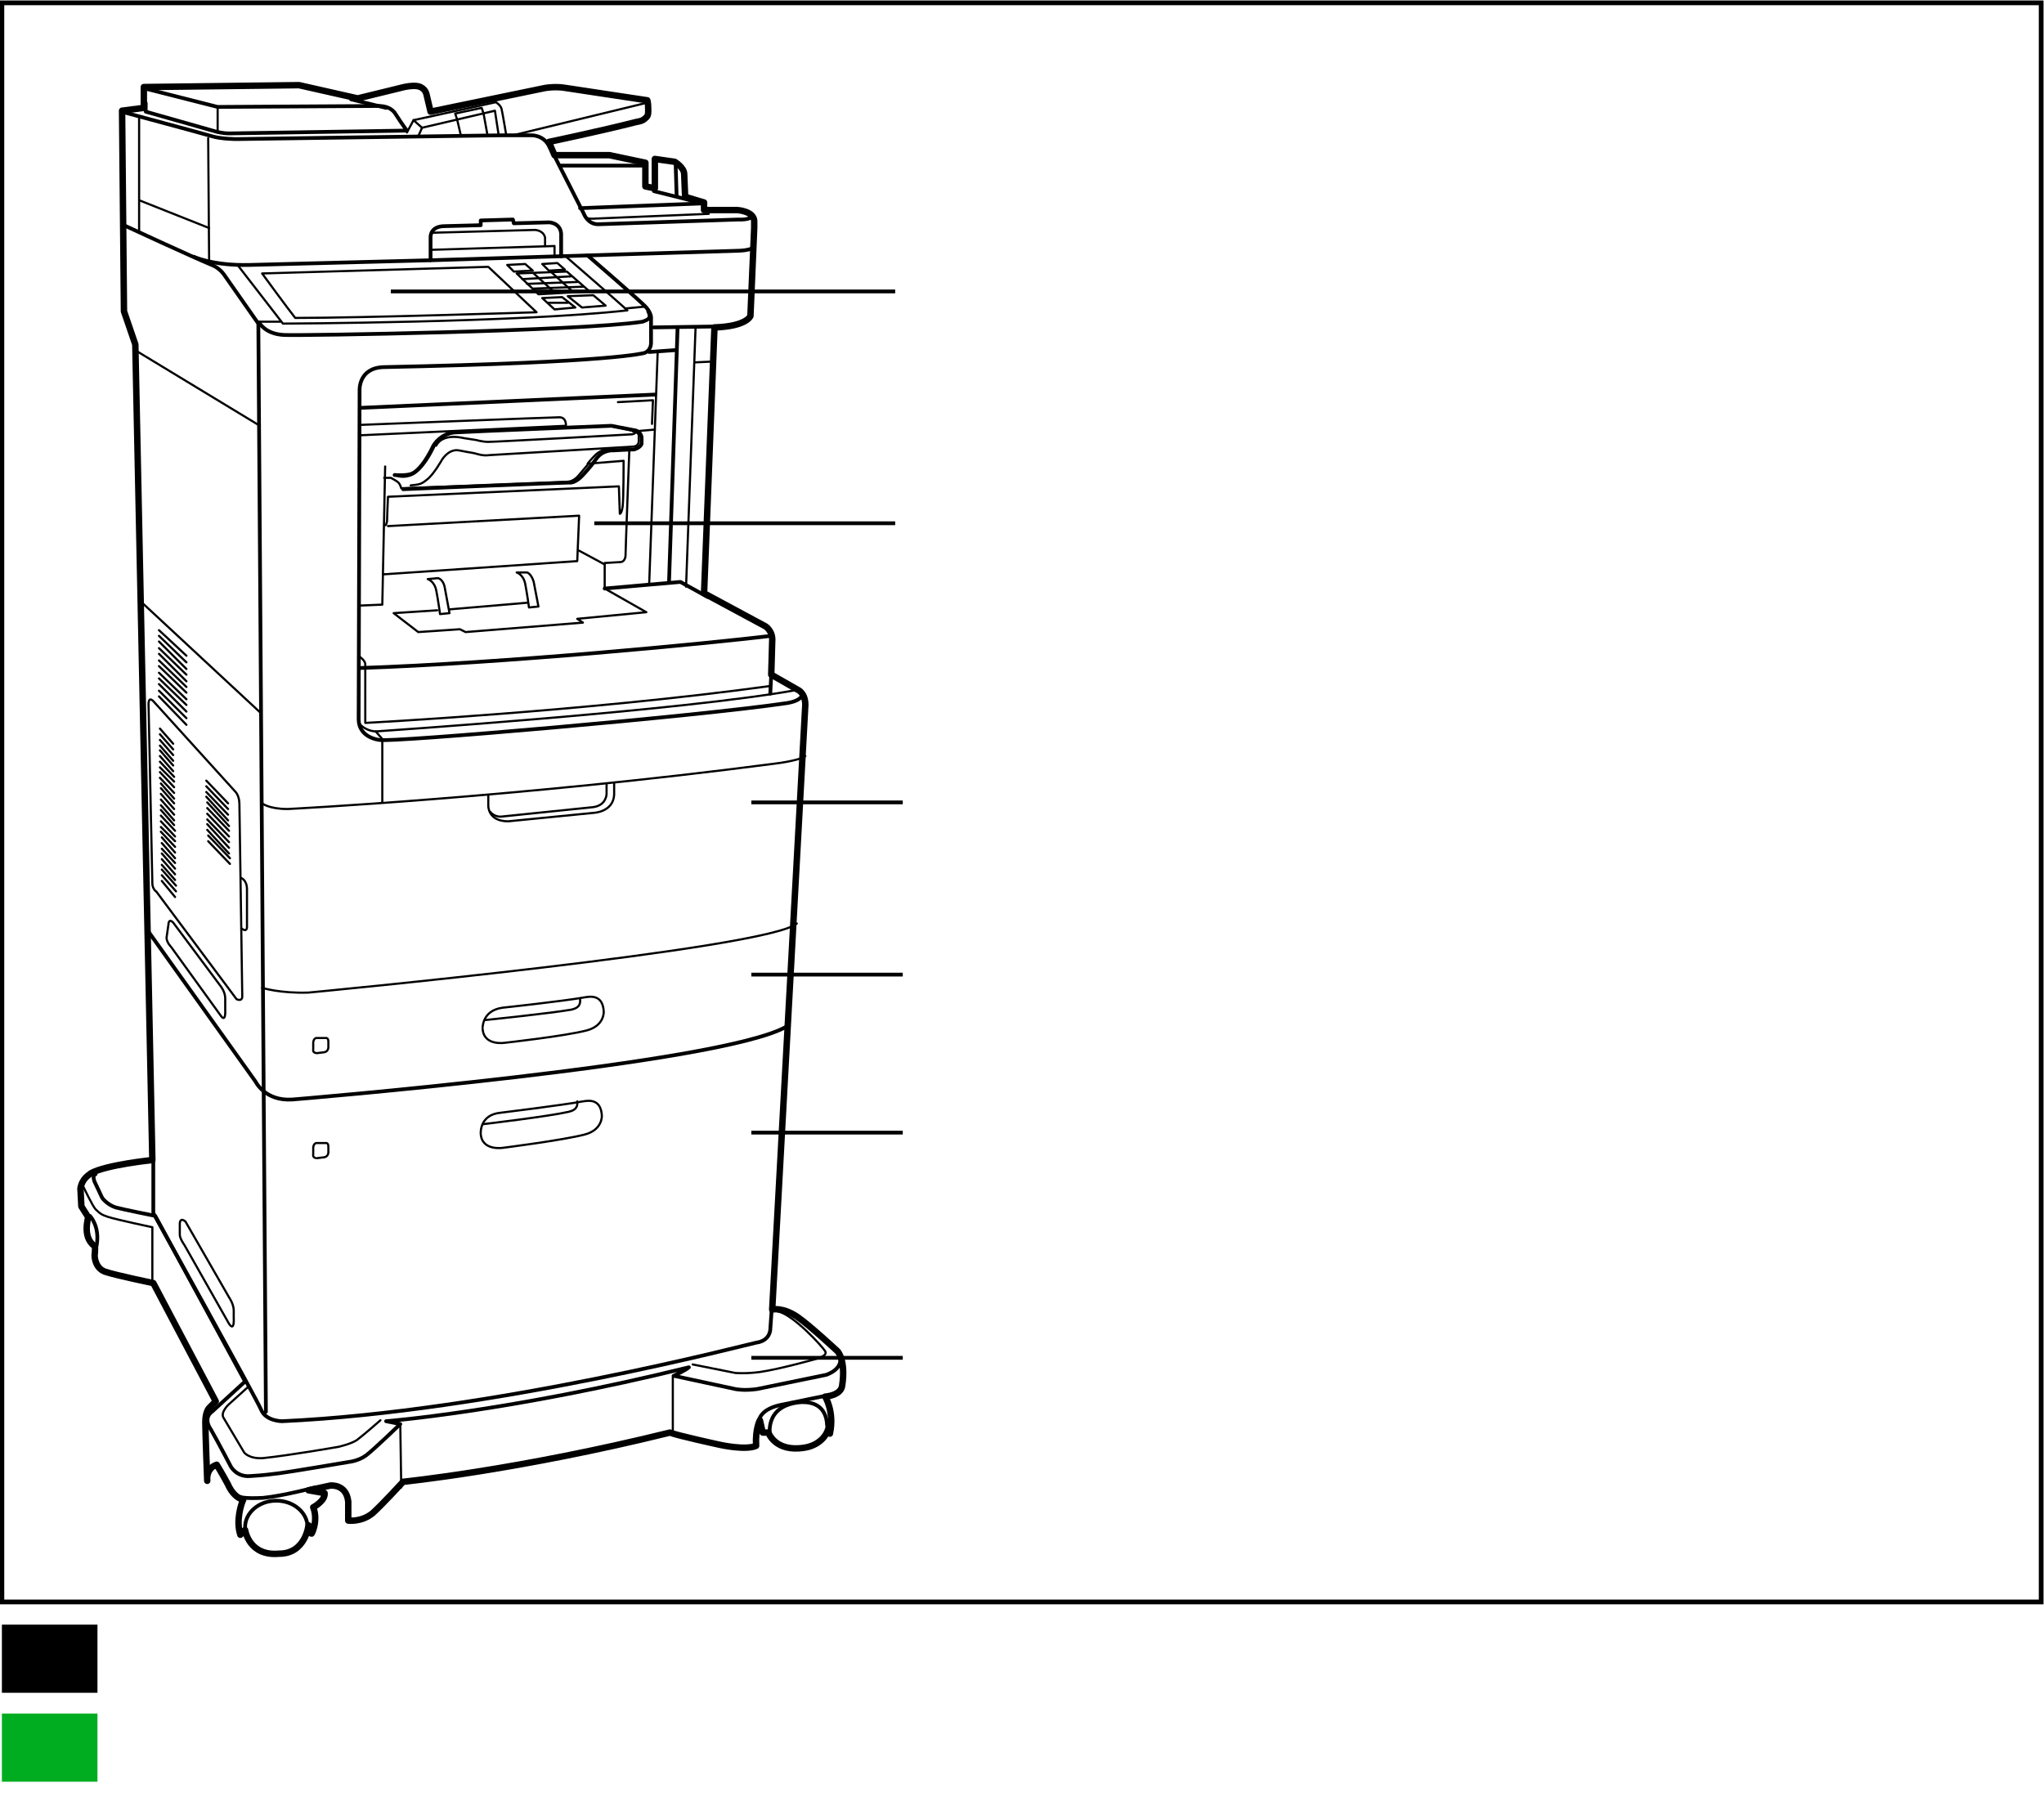 <?xml version="1.0" encoding="UTF-8"?>
<!-- Generator: Adobe Illustrator 18.0.0, SVG Export Plug-In . SVG Version: 6.00 Build 0)  -->
<svg:svg xmlns:svg="http://www.w3.org/2000/svg"
         width="216"
         height="192.2"
         viewBox="0 0 216 192.2"
         version="1.1"
         x="0px"
         y="0px"
         enable-background="new 0 0 216 192.2">
   <g xmlns="http://www.w3.org/2000/svg"
      xmlns:xlink="http://www.w3.org/1999/xlink"
      id="Printer_Standard">
	     <g>
		       <g>
			         <path fill="none"
                  stroke="#000000"
                  stroke-width="0.68"
                  stroke-linecap="round"
                  stroke-linejoin="round"
                  d="M10,131.7     c0.1,0.1,0,1,0,1s0,1.3,1.1,1.7c1.2,0.4,5.1,1.2,5.1,1.2l6.6,12.5l-0.7,0.7c0,0-0.4,0.4-0.4,1.5c0,1.1,0.2,6.2,0.2,6.2     s-0.2-1.3,1-1.7c0.5,0.8,1.2,2.1,1.2,2.1s0.5,1.3,1.6,1.6c-0.2,0.4-0.8,2.2-0.3,3.7c0.3-0.4,0.5-0.5,0.5-0.5s0.4,2.8,3.6,2.5     c2.8,0,3.1-3,3.1-3s0.4,0.3,0.3,0.8c-0.1,0.5,0.8-1.2,0.2-2.7c0,0,1.3-0.7,1.2-1.5c-0.6-0.1-1.7-0.3-1.7-0.3l2.3-0.5     c0,0,1.7-0.2,1.9,1.7c0,1.2,0,2,0,2s1.4,0.2,2.6-0.8c1-0.9,3.2-3.3,3.2-3.3s12-1.2,28.2-5.2c0.7,0.3,5.3,1.3,5.3,1.3     s2.7,0.6,3.8,0.1c-0.1-1.8,0.4-2.7,0.4-2.7l0.3,1.3h0.6c0,0,0.7,2.1,3.8,1.6c1.4-0.2,2.5-1.2,2.6-2.4c0-0.2,0.1,1.1,0.1,0.9     c0.5-2.3-0.5-3.9-0.5-3.9s1.7-0.1,1.8-1.2c0.4-2.7-0.5-3.6-0.5-3.6s-2.9-2.7-4.2-3.6c-1.6-1.1-2.7-0.8-2.7-0.8l3.5-63.9     c0-1.3-0.8-1.6-0.8-1.6l-2.8-1.6l0.1-3.5c0.1-1.1-0.7-1.6-0.7-1.6l-6.5-3.5l1.1-28.1c3.4-0.1,3.8-1.2,3.8-1.2l0.4-9.3     c0,0,0-0.1,0-0.6c0.1-1.2-1.8-1.3-1.8-1.3l-3.5,0l0-0.8l-2-0.6l-0.1-2.4c0-0.7-1-1.3-1-1.3l-2.1-0.3l0,3.1l-1-0.2l0-2.5l-3.8-0.8     l-5.8,0L58,15c0,0,5.7-1.2,9.2-2.1c0.6-0.1,0.8-0.2,1.1-0.5c0.2-0.2,0.2-0.4,0.2-0.8c0-0.8-0.1-1-0.1-1l-8.6-1.3     c-1.1-0.2-2.2,0-2.2,0l-12.1,2.5l-0.4-1.7c-0.1-0.6-0.5-0.8-0.5-0.8c-0.6-0.5-2.3,0-2.3,0l-4.5,1.1l-6.2-1.4L15.2,9.2l0,2.2     l-2.3,0.3l0.2,21.2l1.2,3.5l1.8,86.2c0,0-4.9,0.5-6.5,1.4c-0.2,0.2-0.9,0.5-1.1,1.6l0.1,1.9l0.7,1.1     C9.4,128.6,8.6,130.7,10,131.7z"/>
			         <path fill="none"
                  stroke="#000000"
                  stroke-width="0.397"
                  stroke-linecap="round"
                  stroke-linejoin="round"
                  d="M28.1,149.2     l-0.8-115l-3.5-5c0,0-0.4-0.7-1.2-1.1c-2.4-1-9.3-4.2-9.3-4.2"/>
			         <path fill="none"
                  stroke="#000000"
                  stroke-width="0.397"
                  stroke-linecap="round"
                  stroke-linejoin="round"
                  d="M15.5,98.2     l11.5,16.1c0,0,1,2.1,3.9,1.9c0,0,45.2-3.7,52.2-7.7"/>
			         <path fill="none"
                  stroke="#000000"
                  stroke-width="0.227"
                  stroke-linecap="round"
                  stroke-linejoin="round"
                  d="M27.7,104.4     c0,0,1.9,0.6,4.9,0.5c0,0,48.6-4.6,51.6-7.3"/>
			         <path fill="none"
                  stroke="#000000"
                  stroke-width="0.227"
                  stroke-linecap="round"
                  stroke-linejoin="round"
                  d="M27.7,84.9     c0,0,0.7,0.6,2.7,0.6c0,0,24-1.2,51.5-4.8c1.7-0.2,3.1-0.6,3.2-0.8"/>
			         <path fill="none"
                  stroke="#000000"
                  stroke-width="0.397"
                  stroke-linecap="round"
                  stroke-linejoin="round"
                  d="M84.8,73.2     c0,0,0.2,0.8-1.6,1.1c-9.4,1.4-42.1,4.2-43.1,3.9c0,0-2.2-0.2-2.2-2.2L38,41.2c0,0-0.1-2.3,2.5-2.4c24.5-0.5,27.6-1.5,27.6-1.5     s0.7-0.2,0.7-1.1l0-2.5c0,0,0.1-0.5-0.5-1.2c-0.4-0.5-6.2-5.5-6.2-5.5"/>
			         <path fill="none"
                  stroke="#000000"
                  stroke-width="0.397"
                  stroke-linecap="round"
                  stroke-linejoin="round"
                  d="M38,70.6     c15.2-0.5,36.8-2.6,43.5-3.4"/>
			         <path fill="none"
                  stroke="#000000"
                  stroke-width="0.227"
                  stroke-linecap="round"
                  stroke-linejoin="round"
                  d="M84.3,72.9     c-11.9,2.2-44.6,4.4-44.6,4.4s-1,0-1.7-0.8"/>
		       </g>
		       <polyline fill="none"
                   stroke="#000000"
                   stroke-width="0.397"
                   stroke-linecap="round"
                   stroke-linejoin="round"
                   points="74.8,63.1     71.9,61.5 63.9,62.2   "/>
		
			      <line fill="none"
               stroke="#000000"
               stroke-width="0.227"
               stroke-linecap="round"
               stroke-linejoin="round"
               x1="14.6"
               y1="37.2"
               x2="27.3"
               y2="44.9"/>
		
			      <line fill="none"
               stroke="#000000"
               stroke-width="0.227"
               stroke-linecap="round"
               stroke-linejoin="round"
               x1="14.8"
               y1="63.5"
               x2="27.5"
               y2="75.3"/>
		
			      <line fill="none"
               stroke="#000000"
               stroke-width="0.227"
               stroke-linecap="round"
               stroke-linejoin="round"
               x1="73.5"
               y1="34.7"
               x2="72.5"
               y2="62"/>
		
			      <line fill="none"
               stroke="#000000"
               stroke-width="0.397"
               stroke-linecap="round"
               stroke-linejoin="round"
               x1="70.7"
               y1="61.5"
               x2="71.6"
               y2="34.7"/>
		       <g>
			         <path fill="none"
                  stroke="#000000"
                  stroke-width="0.397"
                  stroke-linecap="round"
                  stroke-linejoin="round"
                  d="M58.1,15.6     c-0.6-1.4-2-1.3-2-1.3H53l-28,0.4c0,0-1.6,0-2.6-0.3c-1-0.3-9.2-2.5-9.2-2.5"/>
		       </g>
		
			      <line fill="none"
               stroke="#000000"
               stroke-width="0.227"
               stroke-linecap="round"
               stroke-linejoin="round"
               x1="22.1"
               y1="27.7"
               x2="22"
               y2="14.6"/>
		
			      <line fill="none"
               stroke="#000000"
               stroke-width="0.227"
               stroke-linecap="round"
               stroke-linejoin="round"
               x1="14.8"
               y1="21.2"
               x2="22.1"
               y2="24.1"/>
		
			      <line fill="none"
               stroke="#000000"
               stroke-width="0.227"
               stroke-linecap="round"
               stroke-linejoin="round"
               x1="14.7"
               y1="12.5"
               x2="14.7"
               y2="24.5"/>
		
			      <line fill="none"
               stroke="#000000"
               stroke-width="0.227"
               stroke-linecap="round"
               stroke-linejoin="round"
               x1="23"
               y1="11.4"
               x2="23"
               y2="14"/>
		       <g>
			         <path fill="none"
                  stroke="#000000"
                  stroke-width="0.397"
                  stroke-linecap="round"
                  stroke-linejoin="round"
                  d="M45.5,27.5v-2.4     c0,0-0.1-1.2,1.5-1.2l3.8-0.1l0-0.5l3.4-0.1l0.1,0.4l3.7-0.1c0,0,1.2,0,1.3,1.2v2.4"/>
			         <path fill="none"
                  stroke="#000000"
                  stroke-width="0.397"
                  stroke-linecap="round"
                  stroke-linejoin="round"
                  d="M58.6,16.5l3.1,6.1     c0,0,0.4,1.1,1.5,1.1l14.8-0.5c0,0,1.5,0.1,1.5-0.5"/>
		       </g>
		       <polyline fill="none"
                   stroke="#000000"
                   stroke-width="0.227"
                   stroke-linecap="round"
                   stroke-linejoin="round"
                   points="45.6,26.4     58.6,26 58.6,26.9   "/>
		       <g>
			         <path fill="none"
                  stroke="#000000"
                  stroke-width="0.227"
                  stroke-linecap="round"
                  stroke-linejoin="round"
                  d="M45.6,24.6l10.9-0.3     c0,0,0.9,0,1.1,0.8l0,0.9"/>
			         <path fill="none"
                  stroke="#000000"
                  stroke-width="0.227"
                  stroke-linecap="round"
                  stroke-linejoin="round"
                  d="M27.7,28.9l23.9-0.7     l5.1,4.8c0,0-18.2,0.6-25.5,0.6C30.4,32.6,27.7,28.9,27.7,28.9z"/>
			         <path fill="none"
                  stroke="#000000"
                  stroke-width="0.227"
                  stroke-linecap="round"
                  stroke-linejoin="round"
                  d="M16.1,93.4     l-0.4-18.8c0,0-0.1-1.1,0.5-0.5l8.7,9.6c0,0,0.4,0.4,0.4,1.3l0.3,20.2c0,0,0.1,0.7-0.6,0.4l-8.5-11.4     C16.4,94.2,16.1,93.8,16.1,93.4z"/>
			         <path fill="none"
                  stroke="#000000"
                  stroke-width="0.227"
                  stroke-linecap="round"
                  stroke-linejoin="round"
                  d="M25.5,92.8     c0,0,0.6,0.2,0.6,1.2l0,4c0,0,0,0.6-0.6,0.1"/>
			         <path fill="none"
                  stroke="#000000"
                  stroke-width="0.227"
                  stroke-linecap="round"
                  stroke-linejoin="round"
                  d="M17.8,97.7     c0,0,0-0.7,0.5-0.2l5,6.7c0,0,0.5,0.6,0.5,1.3v1.2c0,0,0.1,1.5-0.5,0.6l-5.2-7.2c0,0-0.5-0.5-0.5-1L17.8,97.7z"/>
			         <path fill="none"
                  stroke="#000000"
                  stroke-width="0.227"
                  stroke-linecap="round"
                  stroke-linejoin="round"
                  d="M19,129.3     c0,0,0-0.7,0.6-0.2l4.6,8c0,0,0.5,0.7,0.5,1.4l0,0.8c0,0,0.1,1.5-0.5,0.6l-4.7-8.3c0,0-0.5-0.7-0.5-1.1L19,129.3z"/>
			         <path fill="none"
                  stroke="#000000"
                  stroke-width="0.227"
                  stroke-linecap="round"
                  stroke-linejoin="round"
                  d="M33.1,110.9v-0.7     c0,0,0-0.4,0.3-0.5l1.1,0c0,0,0.2,0,0.2,0.4v0.6c0,0,0,0.4-0.4,0.5l-0.8,0.1C33.5,111.3,33,111.3,33.1,110.9z"/>
			         <path fill="none"
                  stroke="#000000"
                  stroke-width="0.227"
                  stroke-linecap="round"
                  stroke-linejoin="round"
                  d="M33.1,122v-0.7     c0,0,0-0.4,0.3-0.5l1.1,0c0,0,0.2,0,0.2,0.4v0.6c0,0,0,0.4-0.4,0.5l-0.8,0.1C33.5,122.4,33,122.4,33.1,122z"/>
		       </g>
		       <polyline fill="none"
                   stroke="#000000"
                   stroke-width="0.227"
                   stroke-linecap="round"
                   stroke-linejoin="round"
                   points="40.4,84.8     40.4,78.1 39.7,77.3   "/>
		       <g>
			         <path fill="none"
                  stroke="#000000"
                  stroke-width="0.227"
                  stroke-linecap="round"
                  stroke-linejoin="round"
                  d="M51.6,84l0,1.1     c0,0-0.1,1.7,2.1,1.7l9.1-0.9c0,0,2-0.1,2.1-1.9v-1.3"/>
			         <path fill="none"
                  stroke="#000000"
                  stroke-width="0.227"
                  stroke-linecap="round"
                  stroke-linejoin="round"
                  d="M64.1,82.8v1.1     c0,0,0,1.2-1.4,1.4l-9.7,1c0,0-0.7,0.1-1.2-0.5"/>
			         <path fill="none"
                  stroke="#000000"
                  stroke-width="0.227"
                  stroke-linecap="round"
                  stroke-linejoin="round"
                  d="M52.9,117.6     c0,0,6.5-0.8,8.7-1.2c0.6-0.1,1.9-0.3,2,1.5c0,0,0.1,1.5-1.8,2c-2.3,0.6-8.6,1.4-8.6,1.4s-2.3,0.4-2.4-1.5     C50.8,119.7,50.7,117.8,52.9,117.6z"/>
			         <path fill="none"
                  stroke="#000000"
                  stroke-width="0.227"
                  stroke-linecap="round"
                  stroke-linejoin="round"
                  d="M51.1,118.8     c0,0,6.8-0.8,9-1.3c0.3-0.1,1-0.2,0.9-1.1"/>
			         <path fill="none"
                  stroke="#000000"
                  stroke-width="0.227"
                  stroke-linecap="round"
                  stroke-linejoin="round"
                  d="M53.1,106.5     c0,0,6.5-0.7,8.7-1.1c0.6-0.1,1.9-0.3,2,1.5c0,0,0.1,1.5-1.8,2c-2.3,0.6-8.6,1.3-8.6,1.3s-2.3,0.4-2.4-1.5     C51,108.7,50.9,106.8,53.1,106.5z"/>
			         <path fill="none"
                  stroke="#000000"
                  stroke-width="0.227"
                  stroke-linecap="round"
                  stroke-linejoin="round"
                  d="M51.3,107.8     c0,0,6.8-0.7,9.1-1.1c0.3-0.1,1-0.2,0.9-1.1"/>
			         <path fill="none"
                  stroke="#000000"
                  stroke-width="0.227"
                  stroke-linecap="round"
                  stroke-linejoin="round"
                  d="M66.5,47.7     c0,0-0.4,10.5-0.4,11.1c-0.1,0.6-0.5,0.6-0.5,0.6l-1.7,0.1l0,2.7l4.4,2.5L61,65.4l0.6,0.4l-12.4,1l-0.6-0.3l-4.4,0.3l-2.6-2     l4.6-0.3"/>
		       </g>
		
			      <line fill="none"
               stroke="#000000"
               stroke-width="0.227"
               stroke-linecap="round"
               stroke-linejoin="round"
               x1="54.2"
               y1="14.3"
               x2="68.6"
               y2="10.8"/>
		       <g>
			         <path fill="none"
                  stroke="#000000"
                  stroke-width="0.227"
                  stroke-linecap="round"
                  stroke-linejoin="round"
                  d="M16.1,135.7l0-6     c0,0-3.8-0.8-4.7-1.1c-0.6-0.2-0.8-0.3-1.3-0.8c-0.3-0.3-1.3-2.4-1.3-2.4s-0.2-0.6,0.1-0.8"/>
		       </g>
		
			      <line fill="none"
               stroke="#000000"
               stroke-width="0.227"
               stroke-linecap="round"
               stroke-linejoin="round"
               x1="42.4"
               y1="157.2"
               x2="42.3"
               y2="150.5"/>
		       <g>
			         <path fill="none"
                  stroke="#000000"
                  stroke-width="0.397"
                  stroke-linecap="round"
                  stroke-linejoin="round"
                  d="M25.4,158.2     c0,0,0.3,0.2,2.4,0.1c2.1-0.2,5.5-1.1,5.5-1.1"/>
			         <path fill="none"
                  stroke="#000000"
                  stroke-width="0.397"
                  stroke-linecap="round"
                  stroke-linejoin="round"
                  d="M88.7,143.1     c0.6,1.6-1.4,2.2-1.4,2.2s-5.8,1.2-7.3,1.5c-1.4,0.2-2.3,0-2.3,0l-6.5-1.4c0,0,1.3-0.6,1.6-0.9c-19.1,4.7-32,5.7-32,5.7l1.5,0.3     c0,0-2.8,2.7-3.6,3.3c-0.8,0.6-1.8,0.7-1.8,0.7s-6.5,1.1-7.4,1.2c-0.9,0.1-1.4,0.2-3.1,0.3c-1.4,0.1-2-1-2-1s-1.3-2.5-2.1-3.9     c-0.9-1.3,0.1-1.9,0.1-1.9l3.5-3.2l-9.5-17.5c0,0-3.5-0.7-4.2-0.9c-0.9-0.3-1.4-1-1.4-1l-0.8-1.7c0,0-0.3-0.7,0.1-0.8"/>
		       </g>
		
			      <line fill="none"
               stroke="#000000"
               stroke-width="0.227"
               stroke-linecap="round"
               stroke-linejoin="round"
               x1="71.1"
               y1="145.4"
               x2="71.1"
               y2="151.6"/>
		       <g>
			         <path fill="none"
                  stroke="#000000"
                  stroke-width="0.227"
                  stroke-linecap="round"
                  stroke-linejoin="round"
                  d="M26.3,146.5     l-2.1,1.9c0,0-0.9,0.8-0.6,1.4l2.2,3.7c0,0,0.5,0.7,2,0.6c2.9-0.3,8-1.2,8-1.2s1.3-0.3,1.9-0.7c0.8-0.6,2.5-2.1,2.5-2.1"/>
			         <path fill="none"
                  stroke="#000000"
                  stroke-width="0.227"
                  stroke-linecap="round"
                  stroke-linejoin="round"
                  d="M73.2,144.2l4.5,0.9     c0,0,1.1,0.1,2.6-0.1c2.1-0.3,6-1.4,6-1.4s1.2-0.3,0.9-0.8c-0.3-0.5-3.4-3.9-5-4.2"/>
			         <path fill="none"
                  stroke="#000000"
                  stroke-width="0.397"
                  stroke-linecap="round"
                  stroke-linejoin="round"
                  d="M81.7,136.3     l-0.3,4.2c0,0,0,1.2-1.5,1.4c-0.6,0.1-27.9,7.3-50.1,8.3c0,0-1.7,0-2.2-1.2c-0.5-1.2-11.4-20.8-11.4-20.8l0-6.1"/>
		       </g>
		
			      <line fill="none"
               stroke="#000000"
               stroke-width="0.397"
               stroke-linecap="round"
               stroke-linejoin="round"
               x1="81.5"
               y1="71.3"
               x2="81.4"
               y2="73.3"/>
		       <g>
			         <path fill="none"
                  stroke="#000000"
                  stroke-width="0.227"
                  stroke-linecap="round"
                  stroke-linejoin="round"
                  d="M38,69.4     c0,0,0.6,0.4,0.6,0.8v6.2c0,0,23.1-1.2,42.8-3.9"/>
			         <path fill="none"
                  stroke="#000000"
                  stroke-width="0.397"
                  stroke-linecap="round"
                  stroke-linejoin="round"
                  d="M68.5,32.9     c0.4,0.8-0.1,0.9-0.6,1.1C61.3,35,31.5,35.5,30,35.4c-2-0.1-2.6-1.3-2.6-1.3"/>
			         <path fill="none"
                  stroke="#000000"
                  stroke-width="0.227"
                  stroke-linecap="round"
                  stroke-linejoin="round"
                  d="M25.1,28l4.8,6.2     c0,0,24.8-0.1,36.4-1.4c-1.2-1.1-6.4-5.6-6.4-5.6"/>
		       </g>
		
			      <line fill="none"
               stroke="#000000"
               stroke-width="0.227"
               stroke-linecap="round"
               stroke-linejoin="round"
               x1="29.6"
               y1="34"
               x2="27.2"
               y2="34"/>
		
			      <line fill="none"
               stroke="#000000"
               stroke-width="0.227"
               stroke-linecap="round"
               stroke-linejoin="round"
               x1="68.2"
               y1="32.4"
               x2="66.1"
               y2="32.6"/>
		
			      <line fill="none"
               stroke="#000000"
               stroke-width="0.397"
               stroke-linecap="round"
               stroke-linejoin="round"
               x1="69.1"
               y1="34.6"
               x2="75.9"
               y2="34.5"/>
		
			      <line fill="none"
               stroke="#000000"
               stroke-width="0.227"
               stroke-linecap="round"
               stroke-linejoin="round"
               x1="69.5"
               y1="37.2"
               x2="68.6"
               y2="61.8"/>
		
			      <line fill="none"
               stroke="#000000"
               stroke-width="0.227"
               stroke-linecap="round"
               stroke-linejoin="round"
               x1="73.4"
               y1="38.3"
               x2="75.5"
               y2="38.2"/>
		
			      <line fill="none"
               stroke="#000000"
               stroke-width="0.397"
               stroke-linecap="round"
               stroke-linejoin="round"
               x1="71.4"
               y1="37"
               x2="68.6"
               y2="37.2"/>
		       <polyline fill="none"
                   stroke="#000000"
                   stroke-width="0.227"
                   stroke-linecap="round"
                   stroke-linejoin="round"
                   points="38,64     40.4,63.9 40.7,49.3   "/>
		
			      <line fill="none"
               stroke="#000000"
               stroke-width="0.227"
               stroke-linecap="round"
               stroke-linejoin="round"
               x1="69.2"
               y1="45.4"
               x2="66.9"
               y2="45.6"/>
		
			      <line fill="none"
               stroke="#000000"
               stroke-width="0.397"
               stroke-linecap="round"
               stroke-linejoin="round"
               x1="69.2"
               y1="41.7"
               x2="38.2"
               y2="43.1"/>
		
			      <line fill="none"
               stroke="#000000"
               stroke-width="0.227"
               stroke-linecap="round"
               stroke-linejoin="round"
               x1="47.5"
               y1="64.4"
               x2="55.7"
               y2="63.7"/>
		       <g>
			         <path fill="none"
                  stroke="#000000"
                  stroke-width="0.227"
                  stroke-linecap="round"
                  stroke-linejoin="round"
                  d="M45.2,61.2     c0,0,0.7,0.2,0.9,1.2c0.2,1,0.4,2.5,0.4,2.5l1-0.1L47,62.1c0,0-0.1-0.8-0.7-1L45.2,61.2z"/>
			         <path fill="none"
                  stroke="#000000"
                  stroke-width="0.227"
                  stroke-linecap="round"
                  stroke-linejoin="round"
                  d="M54.6,60.5     c0,0,0.7,0.2,0.9,1.2c0.2,1,0.4,2.5,0.4,2.5l1-0.1l-0.5-2.6c0,0-0.2-0.8-0.7-1L54.6,60.5z"/>
		       </g>
		
			      <line fill="none"
               stroke="#000000"
               stroke-width="0.227"
               stroke-linecap="round"
               stroke-linejoin="round"
               x1="61.2"
               y1="58.2"
               x2="63.8"
               y2="59.6"/>
		       <polyline fill="none"
                   stroke="#000000"
                   stroke-width="0.227"
                   stroke-linecap="round"
                   stroke-linejoin="round"
                   points="40.5,60.7     61,59.3 61.2,54.5 41,55.6   "/>
		       <g>
			         <path fill="none"
                  stroke="#000000"
                  stroke-width="0.397"
                  d="M20.4,27.1c0,0,2,1,6,0.9c3.9-0.1,19.3-0.5,19.3-0.5l32.3-1     c0,0,1,0,1.6-0.3"/>
		       </g>
		
			      <line fill="none"
               stroke="#000000"
               stroke-width="0.397"
               stroke-linecap="round"
               stroke-linejoin="round"
               x1="59.3"
               y1="17.5"
               x2="68"
               y2="17.5"/>
		
			      <line fill="none"
               stroke="#000000"
               stroke-width="0.397"
               stroke-linecap="round"
               stroke-linejoin="round"
               x1="61.3"
               y1="22"
               x2="74.2"
               y2="21.5"/>
		
			      <line fill="none"
               stroke="#000000"
               stroke-width="0.397"
               stroke-linecap="round"
               stroke-linejoin="round"
               x1="71.5"
               y1="20.6"
               x2="71.4"
               y2="17.4"/>
		
			      <line fill="none"
               stroke="#000000"
               stroke-width="0.397"
               stroke-linecap="round"
               stroke-linejoin="round"
               x1="69.1"
               y1="20.2"
               x2="73.5"
               y2="21.3"/>
		       <g>
			         <path fill="none"
                  stroke="#000000"
                  stroke-width="0.227"
                  stroke-linecap="round"
                  stroke-linejoin="round"
                  d="M74.9,22.6l-12,0.5     c0,0-0.9,0.1-1.1-0.2"/>
			         <path fill="none"
                  stroke="#000000"
                  stroke-width="0.397"
                  stroke-linecap="round"
                  stroke-linejoin="round"
                  d="M15.4,10.9l0,0.9     l7.4,2.1c0,0,0.7,0.2,1.4,0.2L43,13.8c0,0-0.4-0.5-1.3-1.9c-0.4-0.5-1-0.7-1.7-0.7l-17,0.1l-7.5-1.9"/>
		       </g>
		
			      <line fill="none"
               stroke="#000000"
               stroke-width="0.397"
               stroke-linecap="round"
               stroke-linejoin="round"
               x1="37.1"
               y1="10.5"
               x2="40.8"
               y2="11.4"/>
		       <g>
			         <path fill="none"
                  stroke="#000000"
                  stroke-width="0.227"
                  stroke-linecap="round"
                  stroke-linejoin="round"
                  d="M43,14l0.7-1.3     l8.7-1.9c0,0,0.5,0.3,0.6,0.7c0.1,0.4,0.5,2.8,0.5,2.8"/>
		       </g>
		       <polyline fill="none"
                   stroke="#000000"
                   stroke-width="0.227"
                   stroke-linecap="round"
                   stroke-linejoin="round"
                   points="44.2,14.4     44.6,13.5 52.3,11.7 52.7,14.3   "/>
		
			      <line fill="none"
               stroke="#000000"
               stroke-width="0.227"
               stroke-linecap="round"
               stroke-linejoin="round"
               x1="43.7"
               y1="12.7"
               x2="44.6"
               y2="13.5"/>
		       <polyline fill="none"
                   stroke="#000000"
                   stroke-width="0.227"
                   stroke-linecap="round"
                   stroke-linejoin="round"
                   points="48.7,14.3     48.3,12.6 48.1,12 50.9,11.4 51.1,12 51.5,14.2   "/>
		       <line x1="16.8" y1="66.6" x2="19.7" y2="69.3"/>
		       <line fill="none"
               stroke="#000000"
               stroke-width="0.227"
               stroke-linecap="round"
               x1="16.8"
               y1="66.6"
               x2="19.7"
               y2="69.3"/>
		       <line x1="16.8" y1="67.2" x2="19.7" y2="70"/>
		       <line fill="none"
               stroke="#000000"
               stroke-width="0.227"
               stroke-linecap="round"
               x1="16.8"
               y1="67.2"
               x2="19.7"
               y2="70"/>
		       <line x1="16.8" y1="67.8" x2="19.7" y2="70.7"/>
		       <line fill="none"
               stroke="#000000"
               stroke-width="0.227"
               stroke-linecap="round"
               x1="16.8"
               y1="67.8"
               x2="19.7"
               y2="70.7"/>
		       <line x1="16.8" y1="68.5" x2="19.7" y2="71.3"/>
		       <line fill="none"
               stroke="#000000"
               stroke-width="0.227"
               stroke-linecap="round"
               x1="16.8"
               y1="68.5"
               x2="19.7"
               y2="71.3"/>
		       <line x1="16.8" y1="69.1" x2="19.7" y2="72"/>
		       <line fill="none"
               stroke="#000000"
               stroke-width="0.227"
               stroke-linecap="round"
               x1="16.8"
               y1="69.1"
               x2="19.7"
               y2="72"/>
		       <line x1="16.8" y1="69.8" x2="19.7" y2="72.6"/>
		       <line fill="none"
               stroke="#000000"
               stroke-width="0.227"
               stroke-linecap="round"
               x1="16.8"
               y1="69.8"
               x2="19.7"
               y2="72.6"/>
		       <line x1="16.8" y1="70.4" x2="19.7" y2="73.2"/>
		       <line fill="none"
               stroke="#000000"
               stroke-width="0.227"
               stroke-linecap="round"
               x1="16.8"
               y1="70.4"
               x2="19.7"
               y2="73.2"/>
		       <line x1="16.8" y1="71.1" x2="19.7" y2="73.9"/>
		       <line fill="none"
               stroke="#000000"
               stroke-width="0.227"
               stroke-linecap="round"
               x1="16.8"
               y1="71.1"
               x2="19.7"
               y2="73.9"/>
		       <line x1="16.8" y1="71.7" x2="19.7" y2="74.5"/>
		       <line fill="none"
               stroke="#000000"
               stroke-width="0.227"
               stroke-linecap="round"
               x1="16.8"
               y1="71.7"
               x2="19.7"
               y2="74.5"/>
		       <line x1="16.8" y1="72.3" x2="19.7" y2="75.2"/>
		       <line fill="none"
               stroke="#000000"
               stroke-width="0.227"
               stroke-linecap="round"
               x1="16.8"
               y1="72.3"
               x2="19.7"
               y2="75.2"/>
		       <line x1="16.8" y1="73" x2="19.7" y2="75.9"/>
		       <line fill="none"
               stroke="#000000"
               stroke-width="0.227"
               stroke-linecap="round"
               x1="16.8"
               y1="73"
               x2="19.7"
               y2="75.9"/>
		       <line x1="16.8" y1="73.6" x2="19.7" y2="76.6"/>
		       <line fill="none"
               stroke="#000000"
               stroke-width="0.227"
               stroke-linecap="round"
               x1="16.8"
               y1="73.6"
               x2="19.7"
               y2="76.6"/>
		       <line x1="16.9" y1="77" x2="18.3" y2="78.6"/>
		       <line fill="none"
               stroke="#000000"
               stroke-width="0.227"
               stroke-linecap="round"
               x1="16.9"
               y1="77"
               x2="18.3"
               y2="78.6"/>
		       <line x1="16.9" y1="77.6" x2="18.3" y2="79.2"/>
		       <line fill="none"
               stroke="#000000"
               stroke-width="0.227"
               stroke-linecap="round"
               x1="16.9"
               y1="77.6"
               x2="18.3"
               y2="79.2"/>
		       <line x1="16.9" y1="78.2" x2="18.3" y2="79.8"/>
		       <line fill="none"
               stroke="#000000"
               stroke-width="0.227"
               stroke-linecap="round"
               x1="16.9"
               y1="78.2"
               x2="18.3"
               y2="79.8"/>
		       <line x1="16.9" y1="78.8" x2="18.3" y2="80.4"/>
		       <line fill="none"
               stroke="#000000"
               stroke-width="0.227"
               stroke-linecap="round"
               x1="16.9"
               y1="78.8"
               x2="18.3"
               y2="80.4"/>
		       <line x1="16.9" y1="79.3" x2="18.3" y2="80.9"/>
		       <line fill="none"
               stroke="#000000"
               stroke-width="0.227"
               stroke-linecap="round"
               x1="16.9"
               y1="79.3"
               x2="18.3"
               y2="80.9"/>
		       <line x1="16.9" y1="79.9" x2="18.3" y2="81.5"/>
		       <line fill="none"
               stroke="#000000"
               stroke-width="0.227"
               stroke-linecap="round"
               x1="16.9"
               y1="79.9"
               x2="18.3"
               y2="81.5"/>
		       <line x1="16.9" y1="80.5" x2="18.4" y2="82.1"/>
		       <line fill="none"
               stroke="#000000"
               stroke-width="0.227"
               stroke-linecap="round"
               x1="16.9"
               y1="80.5"
               x2="18.4"
               y2="82.1"/>
		       <line x1="16.9" y1="81.1" x2="18.4" y2="82.6"/>
		       <line fill="none"
               stroke="#000000"
               stroke-width="0.227"
               stroke-linecap="round"
               x1="16.9"
               y1="81.1"
               x2="18.4"
               y2="82.6"/>
		       <line x1="16.9" y1="81.6" x2="18.4" y2="83.2"/>
		       <line fill="none"
               stroke="#000000"
               stroke-width="0.227"
               stroke-linecap="round"
               x1="16.9"
               y1="81.6"
               x2="18.4"
               y2="83.2"/>
		       <line x1="16.9" y1="82.2" x2="18.4" y2="83.8"/>
		       <line fill="none"
               stroke="#000000"
               stroke-width="0.227"
               stroke-linecap="round"
               x1="16.9"
               y1="82.2"
               x2="18.4"
               y2="83.8"/>
		       <line x1="17" y1="82.8" x2="18.4" y2="84.4"/>
		       <line fill="none"
               stroke="#000000"
               stroke-width="0.227"
               stroke-linecap="round"
               x1="17"
               y1="82.8"
               x2="18.4"
               y2="84.4"/>
		       <line x1="17" y1="83.3" x2="18.4" y2="84.9"/>
		       <line fill="none"
               stroke="#000000"
               stroke-width="0.227"
               stroke-linecap="round"
               x1="17"
               y1="83.3"
               x2="18.4"
               y2="84.9"/>
		       <line x1="17" y1="83.9" x2="18.4" y2="85.5"/>
		       <line fill="none"
               stroke="#000000"
               stroke-width="0.227"
               stroke-linecap="round"
               x1="17"
               y1="83.9"
               x2="18.4"
               y2="85.5"/>
		       <line x1="17" y1="84.5" x2="18.4" y2="86.1"/>
		       <line fill="none"
               stroke="#000000"
               stroke-width="0.227"
               stroke-linecap="round"
               x1="17"
               y1="84.5"
               x2="18.4"
               y2="86.1"/>
		       <line x1="17" y1="85.1" x2="18.4" y2="86.7"/>
		       <line fill="none"
               stroke="#000000"
               stroke-width="0.227"
               stroke-linecap="round"
               x1="17"
               y1="85.1"
               x2="18.4"
               y2="86.7"/>
		       <line x1="17" y1="85.6" x2="18.4" y2="87.2"/>
		       <line fill="none"
               stroke="#000000"
               stroke-width="0.227"
               stroke-linecap="round"
               x1="17"
               y1="85.6"
               x2="18.4"
               y2="87.2"/>
		       <line x1="17" y1="86.2" x2="18.5" y2="87.8"/>
		       <line fill="none"
               stroke="#000000"
               stroke-width="0.227"
               stroke-linecap="round"
               x1="17"
               y1="86.2"
               x2="18.5"
               y2="87.8"/>
		       <line x1="17" y1="86.8" x2="18.5" y2="88.4"/>
		       <line fill="none"
               stroke="#000000"
               stroke-width="0.227"
               stroke-linecap="round"
               x1="17"
               y1="86.8"
               x2="18.5"
               y2="88.4"/>
		       <line x1="17" y1="87.4" x2="18.5" y2="88.9"/>
		       <line fill="none"
               stroke="#000000"
               stroke-width="0.227"
               stroke-linecap="round"
               x1="17"
               y1="87.4"
               x2="18.5"
               y2="88.9"/>
		       <line x1="17" y1="87.9" x2="18.5" y2="89.5"/>
		       <line fill="none"
               stroke="#000000"
               stroke-width="0.227"
               stroke-linecap="round"
               x1="17"
               y1="87.9"
               x2="18.5"
               y2="89.5"/>
		       <line x1="17.1" y1="88.5" x2="18.5" y2="90.1"/>
		       <line fill="none"
               stroke="#000000"
               stroke-width="0.227"
               stroke-linecap="round"
               x1="17.1"
               y1="88.5"
               x2="18.5"
               y2="90.1"/>
		       <line x1="17.1" y1="89.1" x2="18.5" y2="90.7"/>
		       <line fill="none"
               stroke="#000000"
               stroke-width="0.227"
               stroke-linecap="round"
               x1="17.1"
               y1="89.1"
               x2="18.5"
               y2="90.7"/>
		       <line x1="17.1" y1="89.7" x2="18.5" y2="91.2"/>
		       <line fill="none"
               stroke="#000000"
               stroke-width="0.227"
               stroke-linecap="round"
               x1="17.1"
               y1="89.7"
               x2="18.5"
               y2="91.2"/>
		       <line x1="17.1" y1="90.2" x2="18.5" y2="91.8"/>
		       <line fill="none"
               stroke="#000000"
               stroke-width="0.227"
               stroke-linecap="round"
               x1="17.1"
               y1="90.2"
               x2="18.5"
               y2="91.8"/>
		       <line x1="17.1" y1="90.8" x2="18.5" y2="92.4"/>
		       <line fill="none"
               stroke="#000000"
               stroke-width="0.227"
               stroke-linecap="round"
               x1="17.1"
               y1="90.8"
               x2="18.5"
               y2="92.4"/>
		       <line x1="17.1" y1="91.4" x2="18.5" y2="93"/>
		       <line fill="none"
               stroke="#000000"
               stroke-width="0.227"
               stroke-linecap="round"
               x1="17.1"
               y1="91.4"
               x2="18.5"
               y2="93"/>
		       <line x1="17.1" y1="91.9" x2="18.6" y2="93.6"/>
		       <line fill="none"
               stroke="#000000"
               stroke-width="0.227"
               stroke-linecap="round"
               x1="17.1"
               y1="91.9"
               x2="18.6"
               y2="93.6"/>
		       <line x1="17.1" y1="92.5" x2="18.6" y2="94.2"/>
		       <line fill="none"
               stroke="#000000"
               stroke-width="0.227"
               stroke-linecap="round"
               x1="17.1"
               y1="92.5"
               x2="18.6"
               y2="94.2"/>
		       <line x1="17.1" y1="93.1" x2="18.5" y2="94.8"/>
		       <line fill="none"
               stroke="#000000"
               stroke-width="0.227"
               stroke-linecap="round"
               x1="17.1"
               y1="93.1"
               x2="18.5"
               y2="94.8"/>
		       <line x1="21.8" y1="82.5" x2="24.1" y2="84.9"/>
		       <line fill="none"
               stroke="#000000"
               stroke-width="0.227"
               stroke-linecap="round"
               x1="21.8"
               y1="82.5"
               x2="24.1"
               y2="84.9"/>
		       <line x1="21.8" y1="83.1" x2="24.1" y2="85.5"/>
		       <line fill="none"
               stroke="#000000"
               stroke-width="0.227"
               stroke-linecap="round"
               x1="21.8"
               y1="83.1"
               x2="24.1"
               y2="85.5"/>
		       <line x1="21.8" y1="83.7" x2="24.1" y2="86.1"/>
		       <line fill="none"
               stroke="#000000"
               stroke-width="0.227"
               stroke-linecap="round"
               x1="21.8"
               y1="83.7"
               x2="24.1"
               y2="86.1"/>
		       <line x1="21.8" y1="84.2" x2="24.1" y2="86.7"/>
		       <line fill="none"
               stroke="#000000"
               stroke-width="0.227"
               stroke-linecap="round"
               x1="21.8"
               y1="84.2"
               x2="24.1"
               y2="86.7"/>
		       <line x1="21.9" y1="84.8" x2="24.2" y2="87.3"/>
		       <line fill="none"
               stroke="#000000"
               stroke-width="0.227"
               stroke-linecap="round"
               x1="21.9"
               y1="84.8"
               x2="24.2"
               y2="87.3"/>
		       <line x1="21.9" y1="85.4" x2="24.2" y2="87.8"/>
		       <line fill="none"
               stroke="#000000"
               stroke-width="0.227"
               stroke-linecap="round"
               x1="21.9"
               y1="85.4"
               x2="24.2"
               y2="87.8"/>
		       <line x1="21.9" y1="86" x2="24.2" y2="88.4"/>
		       <line fill="none"
               stroke="#000000"
               stroke-width="0.227"
               stroke-linecap="round"
               x1="21.9"
               y1="86"
               x2="24.2"
               y2="88.4"/>
		       <line x1="21.9" y1="86.6" x2="24.2" y2="89"/>
		       <line fill="none"
               stroke="#000000"
               stroke-width="0.227"
               stroke-linecap="round"
               x1="21.9"
               y1="86.6"
               x2="24.2"
               y2="89"/>
		       <line x1="21.9" y1="87.1" x2="24.2" y2="89.6"/>
		       <line fill="none"
               stroke="#000000"
               stroke-width="0.227"
               stroke-linecap="round"
               x1="21.9"
               y1="87.1"
               x2="24.2"
               y2="89.6"/>
		       <line x1="21.9" y1="87.7" x2="24.2" y2="90.2"/>
		       <line fill="none"
               stroke="#000000"
               stroke-width="0.227"
               stroke-linecap="round"
               x1="21.9"
               y1="87.7"
               x2="24.2"
               y2="90.2"/>
		       <line x1="22" y1="88.3" x2="24.3" y2="90.7"/>
		       <line fill="none"
               stroke="#000000"
               stroke-width="0.227"
               stroke-linecap="round"
               x1="22"
               y1="88.3"
               x2="24.3"
               y2="90.7"/>
		       <line x1="22" y1="88.9" x2="24.3" y2="91.3"/>
		       <line fill="none"
               stroke="#000000"
               stroke-width="0.227"
               stroke-linecap="round"
               x1="22"
               y1="88.9"
               x2="24.3"
               y2="91.3"/>
		       <g>
			
				        <ellipse fill="none"
                     stroke="#000000"
                     stroke-width="0.397"
                     stroke-linecap="round"
                     stroke-linejoin="round"
                     cx="29.2"
                     cy="161.4"
                     rx="3.3"
                     ry="2.8"/>
			         <path fill="none"
                  stroke="#000000"
                  stroke-width="0.397"
                  stroke-linecap="round"
                  stroke-linejoin="round"
                  d="M80.2,150.2     c0,0,0-1.2,2.2-1.7c1.9-0.4,4.9-1,4.9-1"/>
			         <path fill="none"
                  stroke="#000000"
                  stroke-width="0.397"
                  stroke-linecap="round"
                  stroke-linejoin="round"
                  d="M81.4,151.9     c0,0-0.8-3.3,3.1-3.7c1.3-0.1,2.8,0.3,2.9,2.4"/>
		       </g>
		       <polygon fill="none"
                  stroke="#000000"
                  stroke-width="0.227"
                  stroke-linecap="round"
                  stroke-linejoin="round"
                  points="54.6,28.9     56.9,31.1 62.3,30.8 59.9,28.7   "/>
		       <polygon fill="none"
                  stroke="#000000"
                  stroke-width="0.227"
                  stroke-linecap="round"
                  stroke-linejoin="round"
                  points="60,31.3     61.5,32.5 64,32.3 62.7,31.2   "/>
		
			      <line fill="none"
               stroke="#000000"
               stroke-width="0.227"
               stroke-linecap="round"
               stroke-linejoin="round"
               x1="60.4"
               y1="29.2"
               x2="55.2"
               y2="29.5"/>
		
			      <line fill="none"
               stroke="#000000"
               stroke-width="0.227"
               stroke-linecap="round"
               stroke-linejoin="round"
               x1="61"
               y1="29.8"
               x2="55.7"
               y2="30"/>
		
			      <line fill="none"
               stroke="#000000"
               stroke-width="0.227"
               stroke-linecap="round"
               stroke-linejoin="round"
               x1="61.6"
               y1="30.3"
               x2="56.4"
               y2="30.5"/>
		
			      <line fill="none"
               stroke="#000000"
               stroke-width="0.227"
               stroke-linecap="round"
               stroke-linejoin="round"
               x1="56.4"
               y1="28.9"
               x2="58.6"
               y2="30.9"/>
		
			      <line fill="none"
               stroke="#000000"
               stroke-width="0.227"
               stroke-linecap="round"
               stroke-linejoin="round"
               x1="58.3"
               y1="28.8"
               x2="60.5"
               y2="30.8"/>
		       <polygon fill="none"
                  stroke="#000000"
                  stroke-width="0.227"
                  stroke-linecap="round"
                  stroke-linejoin="round"
                  points="57.3,31.5     58.6,32.7 60.8,32.5 59.4,31.4   "/>
		
			      <line fill="none"
               stroke="#000000"
               stroke-width="0.227"
               stroke-linecap="round"
               stroke-linejoin="round"
               x1="57.9"
               y1="32"
               x2="60"
               y2="32"/>
		       <polygon fill="none"
                  stroke="#000000"
                  stroke-width="0.227"
                  stroke-linecap="round"
                  stroke-linejoin="round"
                  points="54.3,28.7     53.6,28 55.5,27.9 56.3,28.6   "/>
		       <polygon fill="none"
                  stroke="#000000"
                  stroke-width="0.227"
                  stroke-linecap="round"
                  stroke-linejoin="round"
                  points="58,28.6     57.3,27.9 58.9,27.8 59.7,28.5   "/>
		       <g>
			         <path fill="none"
                  stroke="#000000"
                  stroke-width="0.227"
                  stroke-linecap="round"
                  stroke-linejoin="round"
                  d="M40.7,55.5     c0,0,0.1,0.1,0.2-0.4c0-0.4,0.1-2.6,0.1-2.6l24.4-1.1l0.1,2.9c0,0,0.2,0,0.3-0.8c0.1-0.8,0.1-4.8,0.1-4.8L62.2,49l-1.1,1.3     c0,0-0.5,0.6-1.1,0.6c-0.2,0.1-17.6,0.7-17.6,0.7s-0.1-0.4-0.3-0.6c-0.2-0.2-0.8-0.5-0.8-0.5l-0.7,0"/>
			         <path fill="none"
                  stroke="#000000"
                  stroke-width="0.227"
                  stroke-linecap="round"
                  stroke-linejoin="round"
                  d="M42,50.3     c0,0,0.5,0.2,1.2,0c1.4-0.3,2.6-2.9,2.6-2.9c0.7-1.7,2.6-1.7,2.6-1.7L64.5,45c0,0,1.8,0.4,2.3,0.5c0.7,0.2,0.7,0.5,0.7,0.5v0.6     c0,0.6-0.6,0.6-0.6,0.6l-15.2,0.9c0,0-0.5,0.1-1.2-0.1c-0.7-0.2-0.5-0.1-2-0.4c-1.1-0.2-1.8,1-1.8,1s-0.9,1.6-1.6,2.1     c-0.6,0.5-0.8,0.5-1.7,0.6"/>
			         <path fill="none"
                  stroke="#000000"
                  stroke-width="0.227"
                  stroke-linecap="round"
                  stroke-linejoin="round"
                  d="M67.1,45.6     c0.2,0.2-0.3,0.3-0.3,0.3s-14.4,0.8-15.2,0.8c-0.6,0-1.3-0.2-1.3-0.2L49,46.3c0,0-2.2-0.6-2.9,0.8"/>
			         <path fill="none"
                  stroke="#000000"
                  stroke-width="0.227"
                  stroke-linecap="round"
                  stroke-linejoin="round"
                  d="M64.5,47.4     c0,0-0.9,0-1.6,0.7c-0.5,0.5-0.8,0.9-0.8,0.9"/>
			         <path fill="none"
                  stroke="#000000"
                  stroke-width="0.227"
                  stroke-linecap="round"
                  stroke-linejoin="round"
                  d="M38.1,46l21.7-1     c0,0,0.1-0.9-0.7-0.9c-0.7,0-20.9,0.8-20.9,0.8"/>
		       </g>
		       <polyline fill="none"
                   stroke="#000000"
                   stroke-width="0.227"
                   stroke-linecap="round"
                   stroke-linejoin="round"
                   points="65.3,42.5     69,42.3 68.9,44.8   "/>
		       <g>
			         <path fill="none"
                  stroke="#000000"
                  stroke-width="0.397"
                  stroke-linecap="round"
                  stroke-linejoin="round"
                  d="M41.7,50.2     c0,0,1.1,0.1,1.7-0.1c0.7-0.2,1.6-1.3,2.4-3c0,0,0.7-1.3,2.3-1.4c1.6-0.1,16.5-0.7,16.5-0.7l2.6,0.5c0,0,0.6,0.2,0.6,0.8l0,0.6     c0,0-0.1,0.4-0.8,0.6c-0.5,0-2.2,0.1-2.2,0.1s-1.1-0.1-1.8,0.9c-0.7,1-1.5,1.8-1.5,1.8s-0.7,0.8-1.4,0.7     c-0.7,0-17.5,0.7-17.5,0.7"/>
			         <path fill="none"
                  stroke="#000000"
                  stroke-width="0.397"
                  stroke-linecap="round"
                  stroke-linejoin="round"
                  d="M9.5,128.5     c0,0,1.1,1.1,0.7,3.2"/>
		       </g>
	     </g>
   </g>
   <g xmlns="http://www.w3.org/2000/svg"
      xmlns:xlink="http://www.w3.org/1999/xlink"
      id="Filets">
	     <line fill="none"
            stroke="#000000"
            stroke-width="0.4"
            x1="41.3"
            y1="30.8"
            x2="94.6"
            y2="30.8"/>
	     <line fill="none"
            stroke="#000000"
            stroke-width="0.4"
            x1="62.8"
            y1="55.3"
            x2="94.6"
            y2="55.3"/>
	     <line fill="none"
            stroke="#000000"
            stroke-width="0.4"
            x1="79.4"
            y1="84.8"
            x2="95.4"
            y2="84.8"/>
	     <line fill="none"
            stroke="#000000"
            stroke-width="0.4"
            x1="79.4"
            y1="103"
            x2="95.4"
            y2="103"/>
	     <line fill="none"
            stroke="#000000"
            stroke-width="0.4"
            x1="79.4"
            y1="119.7"
            x2="95.4"
            y2="119.7"/>
	     <line fill="none"
            stroke="#000000"
            stroke-width="0.4"
            x1="79.4"
            y1="143.5"
            x2="95.4"
            y2="143.5"/>
   </g>

   <g xmlns="http://www.w3.org/2000/svg"
      xmlns:xlink="http://www.w3.org/1999/xlink"
      id="legend">
	     <rect x="0.2"
            y="0.3"
            fill="none"
            stroke="#000000"
            stroke-width="0.5"
            stroke-miterlimit="10"
            width="215.5"
            height="169"/>
	     <rect x="0.2" y="171.7" width="10.1" height="7.2"/>
	     <rect x="0.2" y="181.1" fill="#00AD21" width="10.1" height="7.2"/>
   </g>
</svg:svg>
